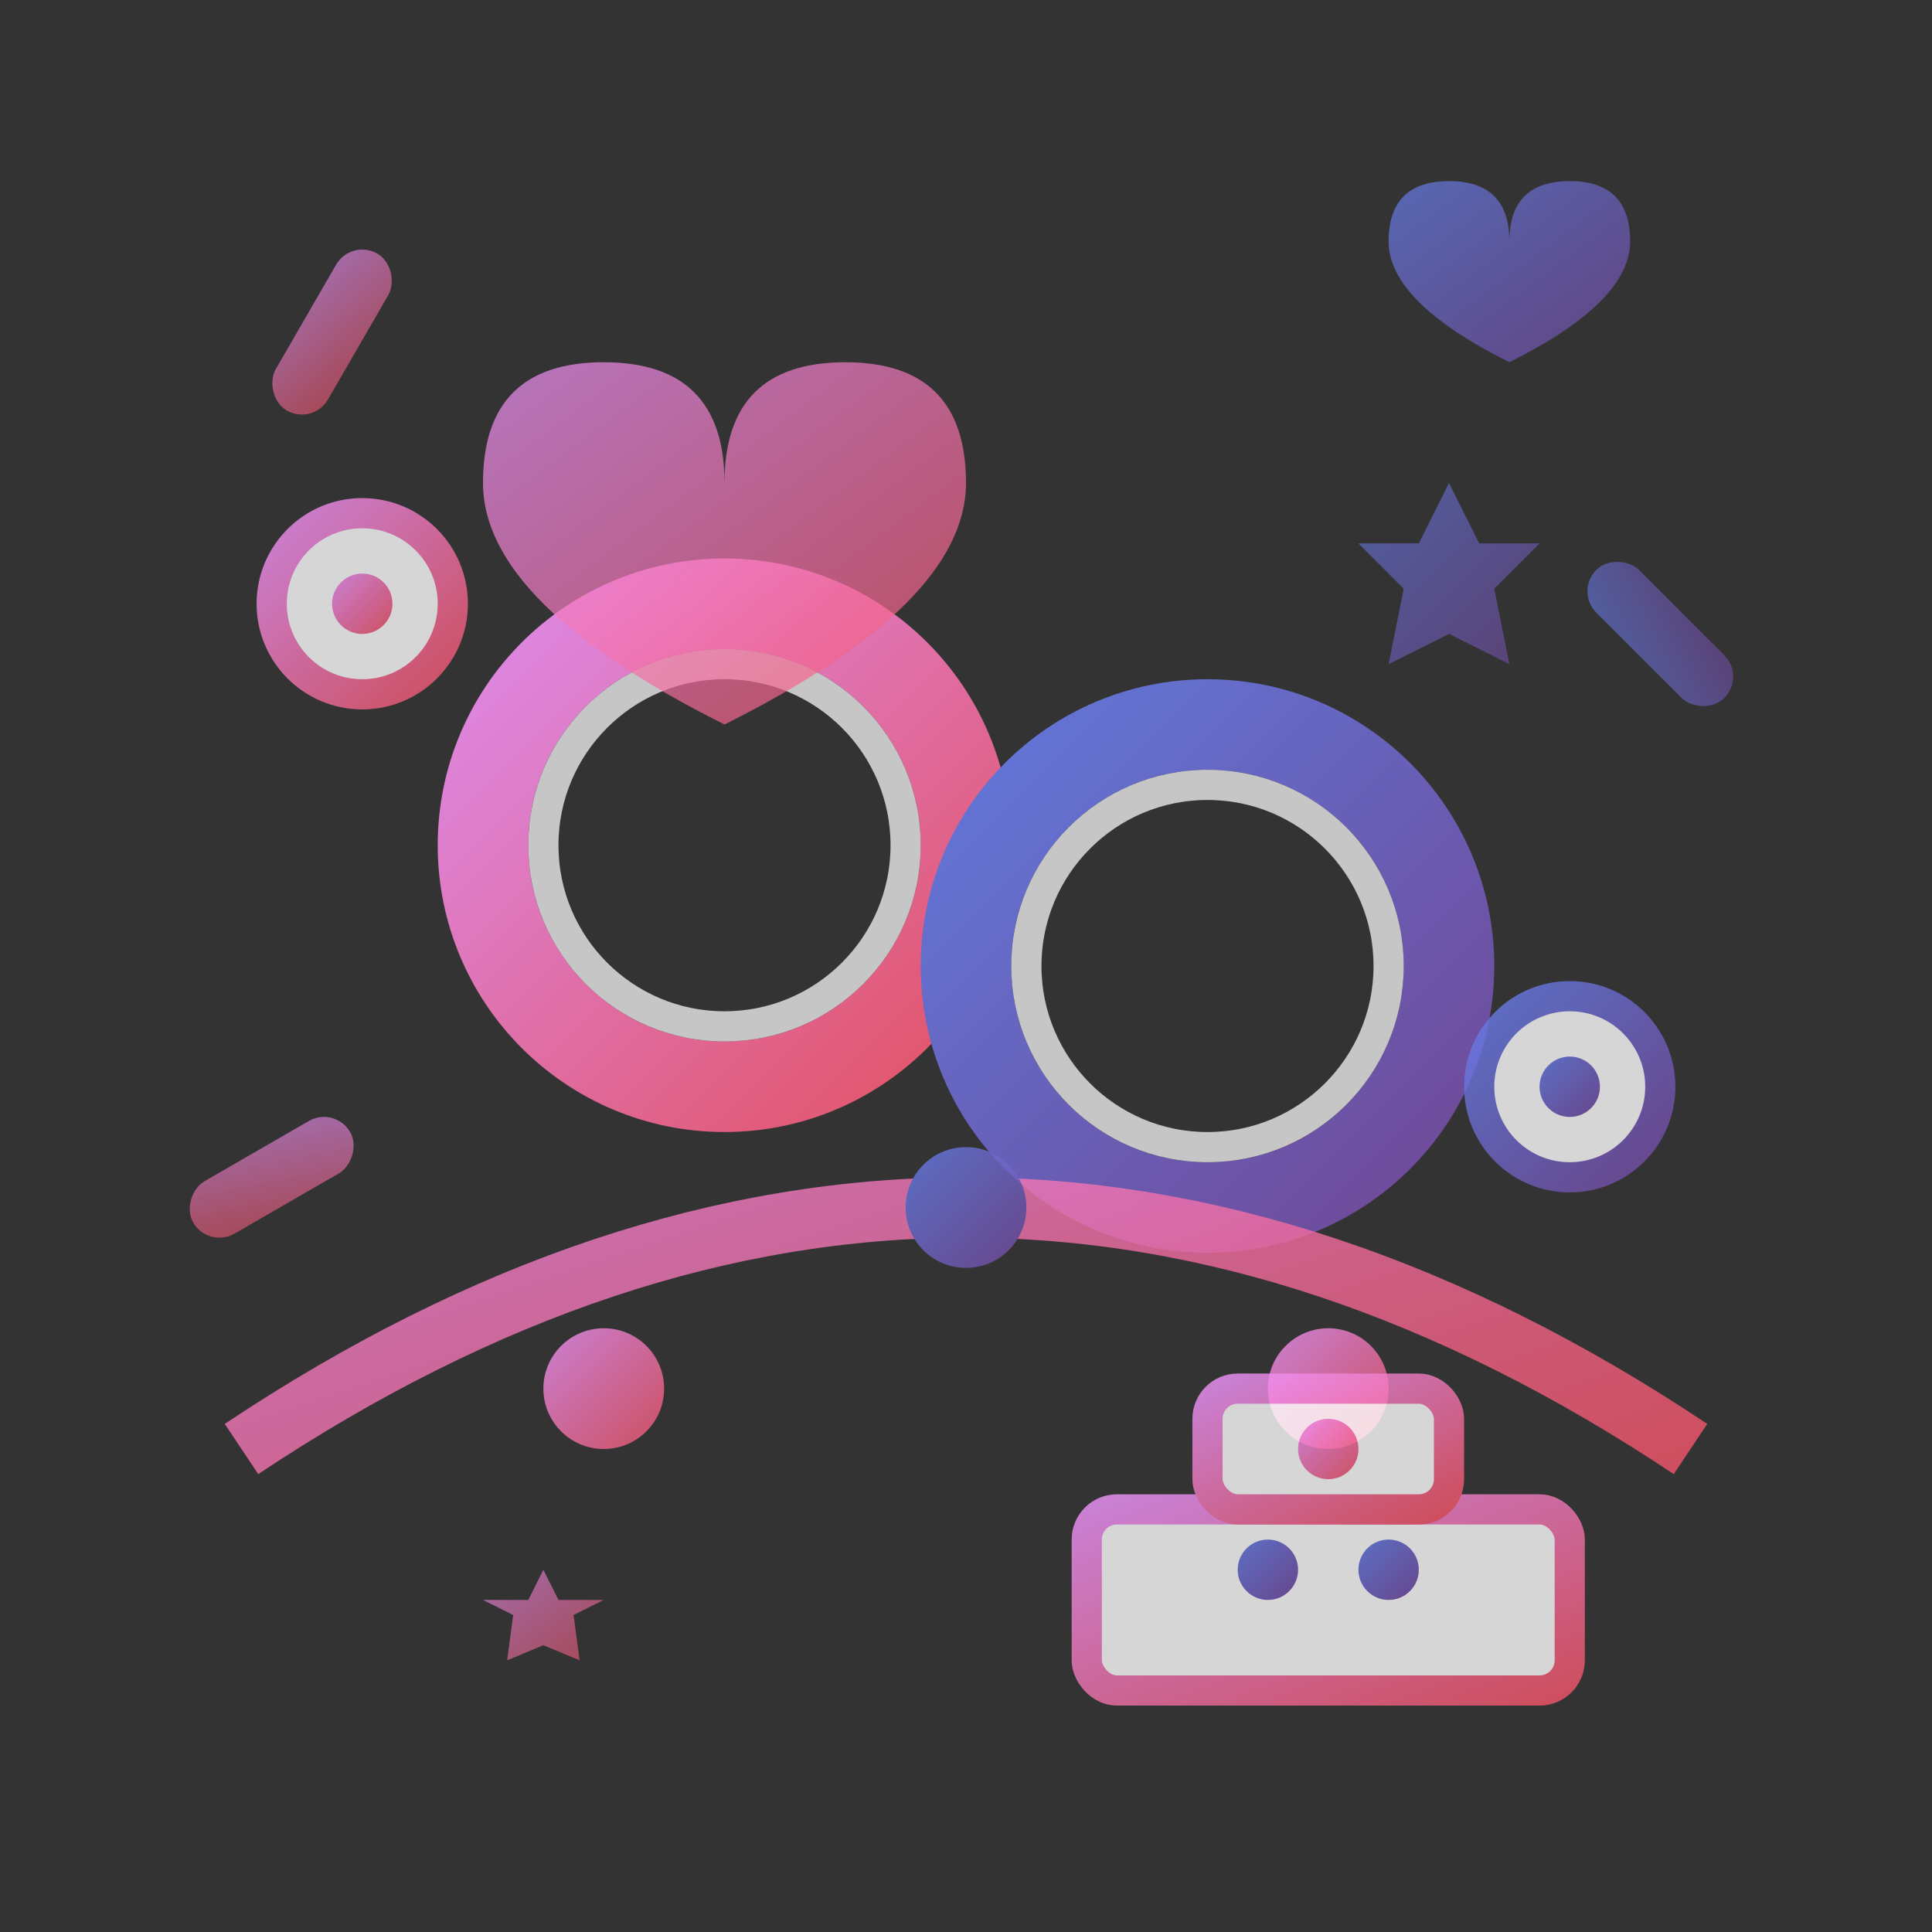<svg width="64" height="64" viewBox="0 0 64 64" fill="none" xmlns="http://www.w3.org/2000/svg">
  <rect x="0" y="0" width="64" height="64" fill="#333333" stroke="none"/>
  <defs>
    <linearGradient id="weddingGradient" x1="0%" y1="0%" x2="100%" y2="100%">
      <stop offset="0%" style="stop-color:#f093fb;stop-opacity:1" />
      <stop offset="100%" style="stop-color:#f5576c;stop-opacity:1" />
    </linearGradient>
    <linearGradient id="accentGradient" x1="0%" y1="0%" x2="100%" y2="100%">
      <stop offset="0%" style="stop-color:#667eea;stop-opacity:1" />
      <stop offset="100%" style="stop-color:#764ba2;stop-opacity:1" />
    </linearGradient>
  </defs>
  
  <!-- Wedding rings -->
  <g opacity="0.9">
    <!-- Ring 1 -->
    <circle cx="24" cy="28" r="8" fill="none" stroke="url(#weddingGradient)" stroke-width="3"/>
    <circle cx="24" cy="28" r="6" fill="none" stroke="white" stroke-width="1" opacity="0.8"/>
    
    <!-- Ring 2 -->
    <circle cx="40" cy="32" r="8" fill="none" stroke="url(#accentGradient)" stroke-width="3"/>
    <circle cx="40" cy="32" r="6" fill="none" stroke="white" stroke-width="1" opacity="0.8"/>
  </g>
  
  <!-- Wedding arch/gazebo -->
  <g opacity="0.8">
    <path d="M8 48 Q32 32 56 48" stroke="url(#weddingGradient)" stroke-width="2" fill="none"/>
    <line x1="12" y1="48" x2="12" y2="56" stroke="url(#weddingGradient)" stroke-width="2"/>
    <line x1="52" y1="48" x2="52" y2="56" stroke="url(#weddingGradient)" stroke-width="2"/>
    
    <!-- Decorative flowers on arch -->
    <circle cx="20" cy="46" r="2" fill="url(#weddingGradient)"/>
    <circle cx="32" cy="40" r="2" fill="url(#accentGradient)"/>
    <circle cx="44" cy="46" r="2" fill="url(#weddingGradient)"/>
  </g>
  
  <!-- Hearts -->
  <g opacity="0.7">
    <path d="M16 16 Q16 12 20 12 Q24 12 24 16 Q24 12 28 12 Q32 12 32 16 Q32 20 24 24 Q16 20 16 16 Z" fill="url(#weddingGradient)"/>
    <path d="M46 8 Q46 6 48 6 Q50 6 50 8 Q50 6 52 6 Q54 6 54 8 Q54 10 50 12 Q46 10 46 8 Z" fill="url(#accentGradient)"/>
  </g>
  
  <!-- Wedding cake -->
  <g opacity="0.8">
    <!-- Cake tiers -->
    <rect x="36" y="50" width="16" height="6" rx="1" fill="white" stroke="url(#weddingGradient)" stroke-width="1"/>
    <rect x="40" y="46" width="8" height="4" rx="1" fill="white" stroke="url(#weddingGradient)" stroke-width="1"/>
    
    <!-- Cake decoration -->
    <circle cx="44" cy="48" r="1" fill="url(#weddingGradient)"/>
    <circle cx="42" cy="52" r="1" fill="url(#accentGradient)"/>
    <circle cx="46" cy="52" r="1" fill="url(#accentGradient)"/>
  </g>
  
  <!-- Celebration elements -->
  <g opacity="0.6">
    <!-- Confetti -->
    <rect x="10" y="8" width="2" height="6" rx="1" fill="url(#weddingGradient)" transform="rotate(30 11 11)"/>
    <rect x="54" y="18" width="2" height="6" rx="1" fill="url(#accentGradient)" transform="rotate(-45 55 21)"/>
    <rect x="8" y="36" width="2" height="6" rx="1" fill="url(#weddingGradient)" transform="rotate(60 9 39)"/>
    
    <!-- Sparkles -->
    <path d="M48 16 L49 18 L51 18 L49.5 19.5 L50 22 L48 21 L46 22 L46.5 19.5 L45 18 L47 18 Z" fill="url(#accentGradient)"/>
    <path d="M18 52 L18.5 53 L20 53 L19 53.5 L19.2 55 L18 54.5 L16.8 55 L17 53.5 L16 53 L17.5 53 Z" fill="url(#weddingGradient)"/>
  </g>
  
  <!-- Flowers -->
  <g opacity="0.8">
    <circle cx="12" cy="20" r="3" fill="white" stroke="url(#weddingGradient)" stroke-width="1"/>
    <circle cx="12" cy="20" r="1" fill="url(#weddingGradient)"/>
    
    <circle cx="52" cy="36" r="3" fill="white" stroke="url(#accentGradient)" stroke-width="1"/>
    <circle cx="52" cy="36" r="1" fill="url(#accentGradient)"/>
  </g>
</svg>
